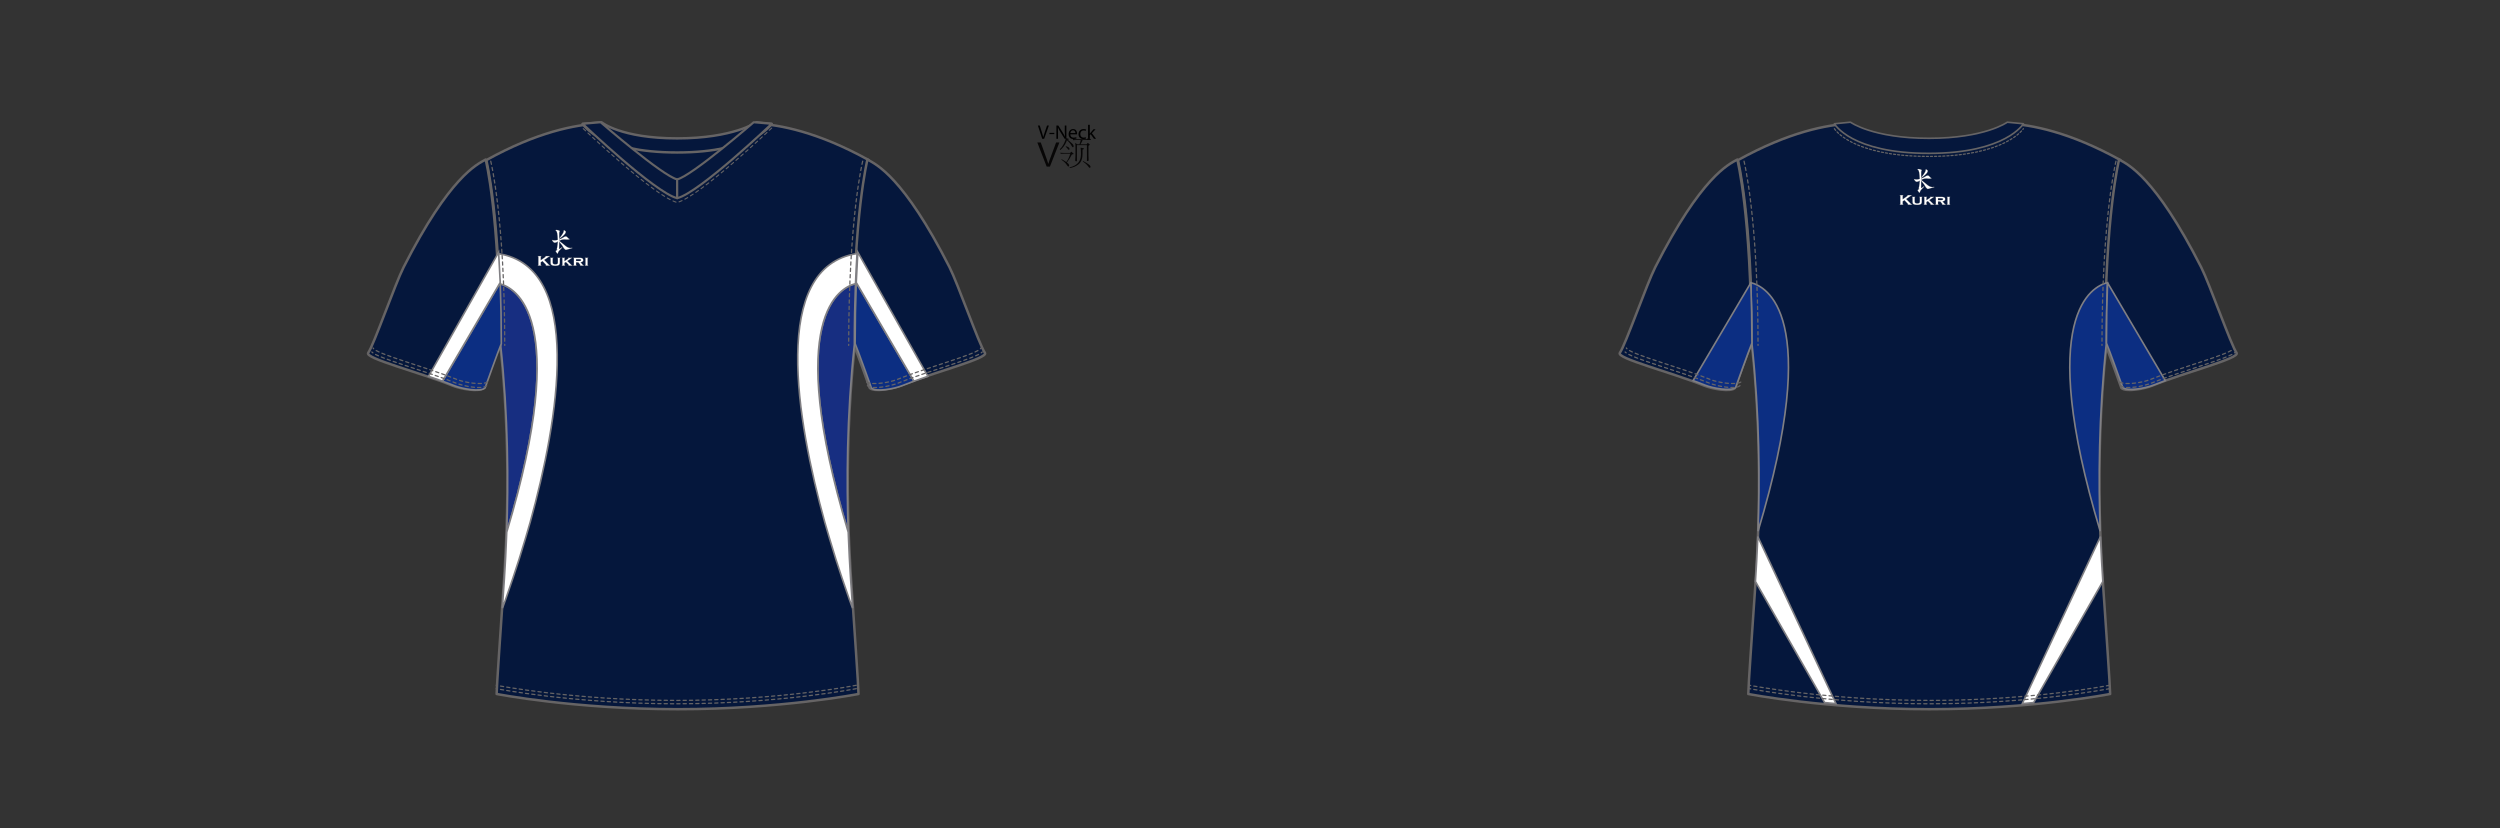 <?xml version="1.0" encoding="UTF-8"?><svg xmlns:xlink="http://www.w3.org/1999/xlink" xmlns="http://www.w3.org/2000/svg" contentScriptType="text/ecmascript" zoomAndPan="magnify" contentStyleType="text/css" style="position: relative; overflow: visible;" version="1.1" width="1600" preserveAspectRatio="xMinYMin meet" viewBox="0 0 1600 530" height="530" x="0" y="0"><rect x="0" y="0" width="1600" height="530" fill="#333333" stroke="none"/><svg contentScriptType="text/ecmascript" zoomAndPan="magnify" xmlns:xlink="http://www.w3.org/1999/xlink" contentStyleType="text/css" id="102_FRONT" style="overflow: visible;" version="1.1" width="880" preserveAspectRatio="xMinYMin meet" viewBox="-160 0 660 503" height="530" class="" xmlns="http://www.w3.org/2000/svg" x="0" y="0">
    <svg contentScriptType="text/ecmascript" zoomAndPan="magnify" xmlns:xlink="http://www.w3.org/1999/xlink" contentStyleType="text/css" id="71_1_BODY_FRONT" style="" version="1.1" width="235" xml:space="preserve" preserveAspectRatio="xMidYMid meet" viewBox="-0.604 -0.296 235 358" height="358" xmlns="http://www.w3.org/2000/svg" x="134.00" y="74.00">
        <defs/>
        <g>
            <path stroke-linecap="round" fill="#05173C" data-p="1" stroke-linejoin="round" id="71_1_BODY_FRONT_L0_S1" d="M159.11,3.835    c-6.719,2.957-19.946,6.98-42.163,6.98c-22.218,0-35.445-4.023-42.164-6.98c-3.904-1.718-5.611-3.075-5.611-3.075    C54.984,1.425,31.774,5.793,0.76,22.972c0,0,8.523,33.926,8.523,112.084c8.238,76.441,2.334,140.611,1.054,160.633    c-0.577,8.965-3.272,47.105-3.284,51.537c0,0,47.33,9.244,110.019,9.244c62.688,0,109.77-9.244,109.77-9.244    c-0.012-4.432-2.707-42.572-3.284-51.537c-1.28-20.021-7.185-84.191,1.055-160.633c0-78.158,8.523-112.084,8.523-112.084    C202.118,5.793,178.909,1.425,164.723,0.76C164.723,0.76,163.015,2.118,159.11,3.835z" stroke="#666465" stroke-width="1.52"/></g></svg>
    <svg contentScriptType="text/ecmascript" zoomAndPan="magnify" xmlns:xlink="http://www.w3.org/1999/xlink" contentStyleType="text/css" id="83_1_SLEEVE_FRONT" version="1.1" width="378" xml:space="preserve" preserveAspectRatio="xMidYMid meet" viewBox="-0.765 -0.145 378 142" height="142" xmlns="http://www.w3.org/2000/svg" x="62.00" y="96.00">
        <defs/>
        <g>
            <path stroke-linecap="round" fill="#05173C" data-p="1" stroke-linejoin="round" d="M72.229,0.76    c0,0,8.505,33.856,8.505,111.852c-1.624,3.681-9.883,26.881-9.883,26.881c-2.67,2.67-14.073,0.475-18.523-1.328    c-20.613-8.353-53.83-16.667-51.447-19.996c3.393-4.74,16.389-41.957,21.496-52.002C50.365,11.137,66.923,3.7,72.229,0.76z" id="83_1_SLEEVE_FRONT_L0_S1" stroke="#666465" stroke-width="1.52"/>
            <path stroke-linecap="round" fill="#05173C" data-p="1" stroke-linejoin="round" d="M304.122,0.76    c0,0-8.505,33.856-8.505,111.852c1.624,3.681,9.883,26.881,9.883,26.881c2.67,2.67,14.073,0.475,18.523-1.328    c20.613-8.353,53.83-16.667,51.447-19.996c-3.393-4.74-16.389-41.957-21.496-52.002C325.986,11.137,309.429,3.7,304.122,0.76z" id="83_1_SLEEVE_FRONT_L1_S1" stroke="#666465" stroke-width="1.52"/></g></svg>
    <svg contentScriptType="text/ecmascript" zoomAndPan="magnify" xmlns:xlink="http://www.w3.org/1999/xlink" contentStyleType="text/css" id="5739_1_PANEL_FRONT" version="1.1" width="221" xml:space="preserve" preserveAspectRatio="xMidYMid meet" viewBox="-0.908 -0.436 221 217" height="217" xmlns="http://www.w3.org/2000/svg" x="141.00" y="153.00">
        <defs/>
        <g>
            <path data-p="3" fill="#172E81" d="M213.298,169.801C173.76,38.09,208.673,21.067,217.716,18.877    c-0.431,11.015-0.692,23.322-0.692,36.991C212.267,99.997,212.231,140.026,213.298,169.801z" id="5739_1_PANEL_FRONT_L0_S3" stroke="#807F83"/>
            <path data-p="2" fill="#FFFFFF" d="M201.797,173.152c-0.949-3.231-1.814-6.052-2.769-9.502    C181.993,101.904,165.791,8.633,218.646,0.588c-0.355,5.645-0.673,11.737-0.93,18.289c-9.043,2.19-43.956,19.213-4.418,150.924    c0.769,21.49,2.108,37.633,2.656,46.121c-0.745-1.645-2.519-6.751-6.428-18.265C207.233,190.904,204.461,182.23,201.797,173.152z" id="5739_1_PANEL_FRONT_L1_S2" stroke="#807F83"/>
            <path data-p="3" fill="#172E81" d="M5.886,169.801C45.424,38.089,10.511,21.067,1.468,18.876    C1.896,29.892,2.16,42.198,2.16,55.868C6.917,99.997,6.95,140.026,5.886,169.801z" id="5739_1_PANEL_FRONT_L2_S3" stroke="#807F83"/>
            <path data-p="2" fill="#FFFFFF" d="M17.387,173.152c0.949-3.231,1.814-6.052,2.767-9.502    C37.188,101.904,53.393,8.633,0.538,0.588c0.355,5.645,0.673,11.737,0.93,18.289c9.043,2.19,43.956,19.213,4.418,150.924    c-0.769,21.49-2.108,37.633-2.656,46.121c0.745-1.645,2.519-6.751,6.426-18.265C11.946,190.904,14.723,182.23,17.387,173.152z" id="5739_1_PANEL_FRONT_L3_S2" stroke="#807F83"/></g></svg>
    <svg contentScriptType="text/ecmascript" zoomAndPan="magnify" xmlns:xlink="http://www.w3.org/1999/xlink" contentStyleType="text/css" id="5741_1_PANEL_FRONT" version="1.1" width="306" xml:space="preserve" preserveAspectRatio="xMidYMid meet" viewBox="-0.56 -0.511 306 87" height="87" xmlns="http://www.w3.org/2000/svg" x="99.00" y="151.00">
        <defs/>
        <g>
            <path data-p="3" fill="#0C2E82" id="5741_1_PANEL_FRONT_L0_S3" d="M35.057,84.126c0,0,8.259-23.2,9.883-26.881c0-13.185-0.243-25.104-0.647-35.816    l-0.024-1.342l-1.063,1.798L9.206,80.003l0,0c1.171,0.447,6.222,2.347,7.327,2.795C20.983,84.601,32.387,86.796,35.057,84.126z" stroke="#807F83"/>
            <polygon data-p="2" fill="#FFFFFF" id="5741_1_PANEL_FRONT_L1_S2" points="43.295,1.739 0.73,77.065 9.206,80.003 44.268,20.087 " stroke="#807F83"/>
            <path data-p="3" fill="#0C2E82" id="5741_1_PANEL_FRONT_L2_S3" d="M269.727,84.126c0,0-8.259-23.2-9.883-26.881c0-13.185,0.243-25.104,0.647-35.816    l0.024-1.342l1.063,1.798l33.999,58.118l0,0c-1.171,0.447-6.222,2.347-7.327,2.795C283.8,84.601,272.396,86.796,269.727,84.126z" stroke="#807F83"/>
            <polygon data-p="2" fill="#FFFFFF" id="5741_1_PANEL_FRONT_L3_S2" points="261.488,1.739 304.053,77.065 295.577,80.003 260.516,20.087 " stroke="#807F83"/></g></svg>
    <svg contentScriptType="text/ecmascript" zoomAndPan="magnify" xmlns:xlink="http://www.w3.org/1999/xlink" data-edging="None" contentStyleType="text/css" id="5744_1_EDGING_FRONT" style="display: none;" version="1.1" width="220" xml:space="preserve" preserveAspectRatio="xMidYMid meet" viewBox="-0.561 -0.474 220 222" height="222" xmlns="http://www.w3.org/2000/svg" x="142.00" y="151.00">
        <defs/>
        <g>
            <path data-p="4" fill="#FFB300" id="5744_1_EDGING_FRONT_L0_S4" d="M1.001,3.321c10.044,1.835,17.924,7.132,23.428,15.751    c20.536,32.154,4.889,104.78-6.267,145.209c-0.686,2.485-1.319,4.618-1.989,6.875l-0.771,2.604    c-2.413,8.224-5.152,16.906-7.712,24.445c-1.014,2.985-1.952,5.766-2.8,8.277c-0.53,1.571-1.025,3.039-1.484,4.392    c-0.178,2.517-0.332,4.699-0.448,6.513c-0.057,0.879-0.134,2.047-0.227,3.429l0.294,0.133c0.583-1.287,2.224-6.148,4.708-13.508    c0.847-2.509,1.784-5.289,2.797-8.271c2.573-7.578,5.326-16.302,7.751-24.564l0.768-2.595c0.675-2.272,1.312-4.417,2.006-6.931    c13.788-49.972,26.004-116.148,5.902-147.622c-6.1-9.551-14.802-15.342-26.01-17.206L0.261,0.161L0.135,0.144    c0.094,1.43,0.189,1.643,0.278,3.132L1.001,3.321z" stroke-width="0.25" stroke="#807F83"/>
            <path data-p="4" fill="#FFB300" id="5744_1_EDGING_FRONT_L1_S4" d="M217.78,3.321c-10.044,1.835-17.924,7.132-23.428,15.751    c-20.536,32.154-4.889,104.78,6.267,145.209c0.686,2.485,1.319,4.618,1.989,6.875l0.771,2.604    c2.413,8.224,5.152,16.906,7.712,24.445c1.014,2.985,1.952,5.766,2.8,8.277c0.53,1.571,1.025,3.039,1.484,4.392    c0.178,2.517,0.332,4.699,0.448,6.513c0.057,0.879,0.134,2.047,0.227,3.429l-0.294,0.133c-0.583-1.287-2.224-6.148-4.708-13.508    c-0.847-2.509-1.784-5.289-2.797-8.271c-2.573-7.578-5.326-16.302-7.751-24.564l-0.768-2.595    c-0.675-2.272-1.312-4.417-2.006-6.931c-13.788-49.972-26.004-116.148-5.902-147.622c6.1-9.551,14.802-15.342,26.01-17.206    l0.687-0.091l0.126-0.017c-0.094,1.43-0.189,1.643-0.278,3.132L217.78,3.321z" stroke-width="0.25" stroke="#807F83"/></g></svg>
    <svg contentScriptType="text/ecmascript" zoomAndPan="magnify" xmlns:xlink="http://www.w3.org/1999/xlink" data-edging="None" contentStyleType="text/css" id="3109_3_EDGING_FRONT" style="display: none;" version="1.1" width="308" xml:space="preserve" preserveAspectRatio="xMidYMid meet" viewBox="-0.245 -0.371 308 79" height="79" xmlns="http://www.w3.org/2000/svg" x="98.00" y="151.00">
        <defs/>
        <g>
            <path data-p="4" fill="#FFB300" id="3109_3_EDGING_FRONT_L0_S4" d="M266.025,3.437l41.369,73.247c-0.967,0.324-1.934,0.667-2.896,0.995    l-41.65-74.065c0.089-1.49,0.175-1.804,0.269-3.233C263.117,0.38,264.442,0.603,266.025,3.437z" stroke-width="0.25" stroke="#807F83"/>
            <path data-p="4" fill="#FFB300" id="3109_3_EDGING_FRONT_L1_S4" d="M41.552,3.203L0.183,76.45c0.967,0.324,1.934,0.667,2.896,0.995    l41.65-74.065c-0.089-1.49-0.175-1.804-0.269-3.233C44.46,0.146,43.135,0.369,41.552,3.203z" stroke-width="0.25" stroke="#807F83"/></g></svg>
    <svg xmlns:a="http://ns.adobe.com/AdobeSVGViewerExtensions/3.0/" contentScriptType="text/ecmascript" zoomAndPan="magnify" xmlns:xlink="http://www.w3.org/1999/xlink" contentStyleType="text/css" id="109_1_STITCHING_FRONT" version="1.0" width="373" xml:space="preserve" preserveAspectRatio="xMidYMid meet" viewBox="-0.456 -0.52 373 331" height="331" xmlns="http://www.w3.org/2000/svg" x="65.00" y="97.00">
        <defs/>
        <g>
            <path stroke-linecap="round" fill="none" stroke-linejoin="round" stroke-dasharray="1.927 1.927" id="109_1_STITCHING_FRONT_L0" d="    M72.614,0.385c0,0,8.506,33.856,8.506,111.852" stroke="#666465" stroke-width="0.769"/>
            <path stroke-linecap="round" fill="none" stroke-linejoin="round" stroke-dasharray="1.927 1.927" id="109_1_STITCHING_FRONT_L1" d="    M298.534,0.385c0,0-8.507,33.856-8.507,111.852" stroke="#666465" stroke-width="0.769"/>
            <path stroke-linecap="round" fill="none" stroke-linejoin="round" stroke-dasharray="1.921 1.921" id="109_1_STITCHING_FRONT_L2" d="    M301.413,136.709c2.662,2.661,14.271,0.234,18.707-1.563c18.617-7.545,47.553-15.057,51.061-18.871" stroke="#666465" stroke-width="0.767"/>
            <path stroke-linecap="round" fill="none" stroke-linejoin="round" stroke-dasharray="1.921 1.921" id="109_1_STITCHING_FRONT_L3" d="    M300.925,134.569c3.494,1.979,14.014,0.218,18.174-1.468c19.256-7.804,49.553-15.573,51.328-19.252" stroke="#666465" stroke-width="0.767"/>
            <path stroke-linecap="round" fill="none" stroke-linejoin="round" stroke-dasharray="1.921 1.921" id="109_1_STITCHING_FRONT_L4" d="    M70.151,136.709c-2.66,2.661-14.27,0.234-18.707-1.563c-18.617-7.545-47.551-15.057-51.061-18.871" stroke="#666465" stroke-width="0.767"/>
            <path stroke-linecap="round" fill="none" stroke-linejoin="round" stroke-dasharray="1.921 1.921" id="109_1_STITCHING_FRONT_L5" d="    M70.64,134.569c-3.492,1.979-14.012,0.218-18.174-1.468C33.21,125.298,2.915,117.528,1.138,113.85" stroke="#666465" stroke-width="0.767"/>
            <path stroke-linecap="round" fill="none" stroke-linejoin="round" stroke-dasharray="1.921 1.921" id="109_1_STITCHING_FRONT_L6" d="    M294.618,320.763c0,0-46.842,9.196-109.213,9.196c-62.367,0-109.457-9.196-109.457-9.196" stroke="#666465" stroke-width="0.767"/>
            <path stroke-linecap="round" fill="none" stroke-linejoin="round" stroke-dasharray="1.921 1.921" id="109_1_STITCHING_FRONT_L7" d="    M294.618,318.719c0,0-46.842,9.195-109.213,9.195c-62.367,0-109.457-9.195-109.457-9.195" stroke="#666465" stroke-width="0.767"/></g></svg>
    <svg contentScriptType="text/ecmascript" zoomAndPan="magnify" xmlns:xlink="http://www.w3.org/1999/xlink" contentStyleType="text/css" id="159_1_COLLAR_FRONT" version="1.1" width="117" xml:space="preserve" preserveAspectRatio="xMidYMid meet" viewBox="-0.162 -0.515 117 51" height="51" xmlns="http://www.w3.org/2000/svg" x="193.00" y="73.00">
        <defs/>
        <g>
            <path stroke-linecap="round" fill="#05173C" data-p="1" stroke-linejoin="round" d="M106.332,0.744    c0,0-14.012,9.785-48.189,9.785S12.22,0.744,12.22,0.744L0.744,1.695c0,0,10.032,17.41,57.398,17.41    c46.822,0,57.398-17.41,57.398-17.41L106.332,0.744z" id="159_1_COLLAR_FRONT_L0_S1" stroke="#666465" stroke-width="1.487"/>
            <path stroke-linecap="round" fill="#05173C" data-p="1" stroke-linejoin="round" d="M0.751,1.695    c0,0,43.813,41.771,57.373,45.165l0.025-11.412C49.211,33.307,11.667,0.744,11.667,0.744L0.751,1.695" id="159_1_COLLAR_FRONT_L1_S1" stroke="#666465" stroke-width="1.3"/>
            <path stroke-linecap="round" fill="#05173C" data-p="1" stroke-linejoin="round" d="M115.546,1.695    c0,0-43.813,41.771-57.373,45.165L58.15,35.448c8.938-2.141,46.481-34.704,46.481-34.704L115.546,1.695" id="159_1_COLLAR_FRONT_L2_S1" stroke="#666465" stroke-width="1.3"/>
            <path stroke-linecap="round" fill="none" stroke-linejoin="round" stroke-dasharray="1.95 1.95" d="    M115.546,4.294c0,0-43.861,41.772-57.422,45.165C44.565,46.067,0.751,4.294,0.751,4.294" id="159_1_COLLAR_FRONT_L3" stroke="#666465" stroke-width="0.65"/></g></svg>
    <svg xmlns:a="http://ns.adobe.com/AdobeSVGViewerExtensions/3.0/" contentScriptType="text/ecmascript" zoomAndPan="magnify" xmlns:xlink="http://www.w3.org/1999/xlink" contentStyleType="text/css" id="23259_1_SIDESPLITS_FRONT" version="1.0" width="95" xml:space="preserve" preserveAspectRatio="xMidYMid meet" viewBox="0 -0.75 95 57" height="57" class="dummy" xmlns="http://www.w3.org/2000/svg" x="0.00" y="0.00">
        <defs/>
        <g/></svg>
    <svg contentScriptType="text/ecmascript" zoomAndPan="magnify" xmlns:xlink="http://www.w3.org/1999/xlink" contentStyleType="text/css" id="496_1_BRANDING_FRONT" version="1.1" width="32" xml:space="preserve" preserveAspectRatio="xMidYMid meet" viewBox="-0.625 -0.603 32 23" height="23" xmlns="http://www.w3.org/2000/svg" x="166.00" y="139.00">
        <defs/>
        <g>
            <path data-p="3" fill="#FFFFFF" stroke-width="0.1" d="M2.879,19.028l-1.023,0.709v1.563c0,0.092,0.024,0.158,0.07,0.205    c0.047,0.049,0.132,0.082,0.25,0.109v0.135H0.05v-0.135c0.118-0.029,0.201-0.064,0.25-0.111c0.044-0.049,0.066-0.111,0.066-0.203    v-4.934c0-0.086-0.022-0.152-0.066-0.197c-0.049-0.047-0.132-0.088-0.25-0.115v-0.135h2.126v0.135    c-0.121,0.027-0.206,0.064-0.25,0.111c-0.046,0.047-0.07,0.115-0.07,0.201v2.043l2.795-1.967c0.133-0.09,0.197-0.158,0.197-0.215    c0-0.088-0.095-0.139-0.289-0.174v-0.135h2.796v0.135c-0.12,0.023-0.202,0.045-0.249,0.074c-0.053,0.023-0.195,0.119-0.437,0.289    l-0.386,0.277L3.969,18.28l2.625,2.703c0.241,0.252,0.418,0.414,0.523,0.484c0.109,0.076,0.246,0.123,0.407,0.146v0.135H4.858    v-0.135c0.178-0.035,0.266-0.088,0.266-0.166c0-0.037-0.079-0.139-0.239-0.313L2.879,19.028z" id="542_1_BRANDING_FRONT_L0_S1" stroke="#666465"/>
            <path data-p="3" fill="#FFFFFF" stroke-width="0.1" d="M13.443,17.409v2.539c0,0.572-0.138,0.998-0.4,1.271    c-0.431,0.426-1.236,0.639-2.422,0.639c-0.8,0-1.441-0.102-1.928-0.309c-0.354-0.152-0.595-0.359-0.723-0.645    c-0.122-0.256-0.181-0.572-0.181-0.957v-2.539c0-0.086-0.027-0.158-0.068-0.201c-0.048-0.049-0.128-0.084-0.25-0.121v-0.119h1.968    v0.119c-0.119,0.033-0.201,0.072-0.251,0.119c-0.044,0.045-0.065,0.117-0.065,0.203v2.305c0,0.268,0.027,0.477,0.083,0.619    c0.055,0.141,0.152,0.258,0.286,0.348c0.271,0.186,0.669,0.279,1.187,0.279c0.514,0,0.91-0.094,1.185-0.279    c0.135-0.09,0.224-0.207,0.278-0.348c0.053-0.143,0.082-0.352,0.082-0.619v-2.305c0-0.086-0.025-0.158-0.067-0.197    c-0.048-0.053-0.126-0.088-0.249-0.125v-0.119h1.85v0.119c-0.118,0.033-0.198,0.072-0.244,0.119    C13.466,17.25,13.443,17.323,13.443,17.409z" id="542_1_BRANDING_FRONT_L1_S1" stroke="#666465"/>
            <path data-p="3" fill="#FFFFFF" stroke-width="0.1" d="M17.082,19.575l-0.808,0.549v1.186c0,0.088,0.023,0.158,0.071,0.203    c0.047,0.045,0.133,0.084,0.248,0.111v0.125h-1.962v-0.125c0.107-0.023,0.194-0.061,0.238-0.105    c0.048-0.051,0.071-0.117,0.071-0.199v-3.91c0-0.09-0.023-0.158-0.066-0.201c-0.048-0.049-0.13-0.084-0.243-0.121v-0.119h1.962    v0.119c-0.115,0.033-0.201,0.072-0.248,0.119c-0.048,0.045-0.071,0.113-0.071,0.201v1.555l2.117-1.42    c0.151-0.105,0.23-0.193,0.23-0.275c0-0.088-0.09-0.146-0.289-0.18v-0.119h2.506v0.119c-0.125,0.021-0.229,0.055-0.317,0.105    c-0.082,0.047-0.296,0.193-0.636,0.443l-1.865,1.299l2.062,2.02c0.268,0.266,0.46,0.438,0.573,0.514    c0.115,0.076,0.241,0.131,0.396,0.156v0.125h-2.44v-0.125c0.179-0.033,0.269-0.088,0.269-0.166c0-0.029-0.011-0.057-0.028-0.08    c-0.027-0.027-0.102-0.105-0.237-0.234L17.082,19.575z" id="542_1_BRANDING_FRONT_L2_S1" stroke="#666465"/>
            <path data-p="3" fill="#FFFFFF" stroke-width="0.1" d="M23.28,19.788v1.521c0,0.088,0.021,0.158,0.064,0.203    c0.048,0.045,0.128,0.084,0.247,0.111v0.125h-1.968v-0.125c0.119-0.023,0.198-0.061,0.247-0.105    c0.048-0.051,0.071-0.117,0.071-0.199v-3.91c0-0.09-0.023-0.158-0.069-0.201c-0.051-0.049-0.13-0.084-0.249-0.121v-0.119h3.663    c0.48,0,0.841,0.021,1.092,0.064c0.25,0.039,0.472,0.115,0.667,0.227c0.404,0.225,0.607,0.588,0.607,1.1    c0,0.389-0.128,0.688-0.371,0.908c-0.251,0.217-0.651,0.369-1.201,0.467l1.06,1.262c0.195,0.232,0.351,0.393,0.463,0.473    c0.116,0.086,0.247,0.141,0.393,0.156v0.125h-2.359v-0.125c0.174-0.033,0.262-0.098,0.262-0.186c0-0.063-0.06-0.156-0.166-0.285    l-1.115-1.365H23.28z M23.28,18.917h2.017c0.311,0,0.532-0.027,0.685-0.088c0.202-0.07,0.309-0.223,0.309-0.447    c0-0.201-0.074-0.338-0.218-0.418c-0.146-0.08-0.398-0.123-0.775-0.123H23.28V18.917z" id="542_1_BRANDING_FRONT_L3_S1" stroke="#666465"/>
            <path data-p="3" fill="#FFFFFF" stroke-width="0.1" d="M30.311,17.409v3.9c0,0.088,0.023,0.158,0.068,0.203    c0.048,0.045,0.134,0.084,0.247,0.111v0.125h-1.968v-0.125c0.117-0.023,0.194-0.061,0.244-0.105    c0.048-0.051,0.071-0.117,0.071-0.199v-3.91c0-0.09-0.023-0.158-0.066-0.201c-0.046-0.049-0.132-0.084-0.249-0.121v-0.119h1.968    v0.119c-0.113,0.033-0.199,0.072-0.247,0.119C30.334,17.25,30.311,17.319,30.311,17.409z" id="542_1_BRANDING_FRONT_L4_S1" stroke="#666465"/>
            <path data-p="3" fill="#FFFFFF" stroke-width="0.1" d="M18.702,10.819c-1.38-0.521-2.165-1.354-3.456-2.42    c-0.941-0.777-1.631-1.27-2.166-1.686c0-0.031,0-0.049,0-0.084c0.281-0.135,0.609-0.283,1.007-0.436    c1.432-0.553,2.644-0.354,3.437-0.278c0.786,0.072,1.499,0,1.866-0.274c-0.321-0.094-0.819-0.461-1.459-1.195    c-0.678-0.789-1.318-0.58-2.779,0.369c-0.728,0.479-1.428,0.775-2.073,0.985c0-0.108-0.004-0.212-0.006-0.321    c0.397-0.271,1.404-0.979,2.501-1.953c1.401-1.251,1.481-2.109,1.519-2.313c0.044-0.201-0.08-0.275-0.385-0.523    c-0.305-0.25-0.571-0.572-0.833-0.396c-0.26,0.175-0.04,0.322-0.185,0.871c-0.137,0.543-0.505,1.193-1.5,2.587    c-0.551,0.78-0.91,1.171-1.124,1.362c-0.012-1.402-0.041-2.99,0.013-3.329c0.08-0.521,0.159-0.4,0.271-0.823    c0.11-0.422-0.325-0.596-1.086-0.798c-0.755-0.197-1.843-0.144-1.356,0.198c0.499,0.359,0.699,0.995,0.699,0.995    s0.421,0.891,0.546,4.704c-0.365,0.088-0.707,0.156-1.027,0.23c-1.096,0.244-1.754-0.009-2.481-0.191c0,0,0.742,1.967,1.955,1.742    c0.671-0.12,1.031-0.366,1.558-0.691c-0.069,2.461-0.64,4.807-0.64,4.807l0.376,0.207c-0.479,0.234-0.884,0.472-1.02,0.712    c0,0,0.089,0.344,0.391,0.792c0.304,0.445,0.727,0.951,0.849,0.857c0.126-0.105,0.229-1.142,1.046-1.962    c0.811-0.822,1.66-1.744,1.66-1.744l-0.021-0.294c0,0-0.589,0.452-1.381,0.901c-0.121,0.07-0.266,0.145-0.416,0.215    c0.014-0.791,0.047-3.115,0.072-4.326c0.333,0.419,0.742,0.918,1.161,1.41c1.035,1.221,1.146,1.888,1.601,2.439    c0.453,0.545,0.922,0.979,1.178,1.053c0.254,0.073,3.691-1.144,4.011-1.121C20.99,10.57,20.082,11.345,18.702,10.819z" id="542_1_BRANDING_FRONT_L5_S1" stroke="#666465"/></g></svg>
    <svg xmlns:a="http://ns.adobe.com/AdobeSVGViewerExtensions/3.0/" contentScriptType="text/ecmascript" zoomAndPan="magnify" xmlns:xlink="http://www.w3.org/1999/xlink" contentStyleType="text/css" id="265_1_SUPPLIERNOTE_FRONT" style="overflow: visible;" version="1.0" width="36" xml:space="preserve" preserveAspectRatio="xMidYMid meet" viewBox="-0.397 -0.804 36 10" height="10" class="suppliernote" xmlns="http://www.w3.org/2000/svg" x="470" y="75">
        <defs/>
        <g>
            <path id="265_1_SUPPLIERNOTE_FRONT_L0" d="M2.652,8.52L0,0.432h1.14L2.4,4.416C2.736,5.508,3.036,6.504,3.264,7.44h0.024C3.516,6.504,3.84,5.484,4.212,4.428    L5.58,0.432h1.116L3.804,8.52H2.652z"/>
            <path id="265_1_SUPPLIERNOTE_FRONT_L1" d="M9.984,4.896v0.768H7.02V4.896H9.984z"/>
            <path id="265_1_SUPPLIERNOTE_FRONT_L2" d="M11.256,8.52V0.432h1.152l2.58,4.092c0.588,0.948,1.068,1.788,1.44,2.628l0.036-0.012c-0.096-1.08-0.12-2.064-0.12-3.312    V0.432h0.984V8.52h-1.056l-2.568-4.104c-0.564-0.9-1.104-1.824-1.5-2.7l-0.036,0.012c0.06,1.02,0.072,1.992,0.072,3.336V8.52    H11.256z"/>
            <path id="265_1_SUPPLIERNOTE_FRONT_L3" d="M19.704,5.796c0.024,1.428,0.924,2.016,1.98,2.016c0.756,0,1.224-0.132,1.608-0.288l0.192,0.744    c-0.372,0.168-1.02,0.372-1.944,0.372c-1.776,0-2.856-1.188-2.856-2.928c0-1.764,1.044-3.144,2.736-3.144    c1.896,0,2.388,1.668,2.388,2.736c0,0.216-0.012,0.384-0.036,0.504L19.704,5.796z M22.788,5.04    c0.012-0.66-0.276-1.716-1.452-1.716c-1.08,0-1.536,0.984-1.62,1.716H22.788z"/>
            <path id="265_1_SUPPLIERNOTE_FRONT_L4" d="M29.256,8.316c-0.276,0.132-0.888,0.336-1.668,0.336c-1.752,0-2.892-1.188-2.892-2.976c0-1.788,1.224-3.096,3.12-3.096    c0.624,0,1.176,0.156,1.464,0.312l-0.24,0.804c-0.252-0.132-0.648-0.276-1.224-0.276c-1.332,0-2.052,0.996-2.052,2.208    c0,1.344,0.864,2.172,2.016,2.172c0.6,0,0.996-0.144,1.296-0.276L29.256,8.316z"/>
            <path id="265_1_SUPPLIERNOTE_FRONT_L5" d="M31.548,5.376h0.024c0.144-0.204,0.336-0.468,0.504-0.66l1.716-2.004h1.26L32.808,5.1l2.556,3.42H34.08l-1.992-2.796    l-0.54,0.612V8.52h-1.056V0h1.056V5.376z"/></g></svg>
    <svg xmlns:a="http://ns.adobe.com/AdobeSVGViewerExtensions/3.0/" contentScriptType="text/ecmascript" zoomAndPan="magnify" xmlns:xlink="http://www.w3.org/1999/xlink" contentStyleType="text/css" id="265_1_SUPPLIERNOTETRANSLATION_FRONT" style="overflow: visible;" version="1.0" width="33" xml:space="preserve" preserveAspectRatio="xMidYMid meet" viewBox="-0.058 -0.525 33 20" height="20" xmlns="http://www.w3.org/2000/svg" x="470" y="83">
        <defs/>
        <g>
            <path fill="#070606" d="M5.678,17.664L0,3.009h2.1l3.809,10.646c0.306,0.853,0.563,1.653,0.77,2.399    c0.227-0.8,0.49-1.6,0.791-2.399l3.958-10.646h1.979L7.668,17.664H5.678z"/>
            <path fill="#070606" d="M17.319,0.314c0.667,0.132,1.232,0.29,1.7,0.475c0.105,0.041,0.16,0.112,0.16,0.218    c0,0.105-0.12,0.19-0.357,0.256c-0.265,0.066-0.515,0.099-0.754,0.099c-0.148,0.522-0.316,0.992-0.501,1.412    c-0.211,0.478-0.458,0.955-0.743,1.432c-0.31,0.505-0.596,0.933-0.854,1.28c-0.273,0.391-0.57,0.753-0.893,1.085    c-0.334,0.391-0.693,0.73-1.078,1.02l-0.375-0.435c0.44-0.401,0.826-0.81,1.158-1.226c0.306-0.432,0.613-0.896,0.919-1.399    c0.306-0.531,0.575-1.047,0.809-1.549c0.208-0.46,0.379-0.904,0.514-1.336C17.147,1.262,17.245,0.816,17.319,0.314z M13.944,9.209    c0.466,0.097,1.126,0.142,1.979,0.142h4.819v0.48h-4.819c-0.919,0-1.473,0.043-1.659,0.127L13.944,9.209z M16.845,14.381    c0.594,0.378,1.052,0.719,1.376,1.021c0.323,0.264,0.565,0.472,0.728,0.625c0.135,0.188,0.229,0.358,0.283,0.51    c0.08,0.15,0.121,0.302,0.121,0.452c-0.011,0.401-0.161,0.602-0.449,0.602c-0.116,0-0.231-0.033-0.346-0.099    c-0.115-0.096-0.36-0.419-0.735-0.97c-0.373-0.551-0.806-1.054-1.295-1.506c-0.461-0.454-1.108-0.972-1.944-1.554l0.24-0.271    C15.58,13.568,16.252,13.967,16.845,14.381z M18.688,5.783c0.33,0.176,0.574,0.386,0.731,0.628    c0.109,0.176,0.164,0.375,0.164,0.595c0,0.284-0.146,0.425-0.439,0.425c-0.176,0-0.313-0.052-0.408-0.157    c-0.096-0.063-0.208-0.208-0.336-0.441c-0.096-0.229-0.232-0.42-0.407-0.566c-0.145-0.169-0.4-0.367-0.768-0.598l0.193-0.317    C17.918,5.441,18.342,5.584,18.688,5.783z M20.639,8.601c0.502,0.364,0.957,0.758,1.366,1.184c0.047,0.048,0.07,0.094,0.07,0.143    c0,0.094-0.142,0.172-0.425,0.236c-0.221,0.048-0.441,0.097-0.663,0.142c-0.414,0.835-0.897,1.704-1.45,2.603    c-0.599,0.965-1.197,1.831-1.795,2.603l-0.358-0.276c0.721-0.96,1.282-1.892,1.682-2.791c0.401-0.901,0.721-1.772,0.962-2.613    l-0.048-0.48L20.639,8.601z M19.742,2.375c0.551,0.425,0.978,0.809,1.278,1.149c0.3,0.298,0.526,0.533,0.676,0.704    c0.125,0.213,0.213,0.403,0.264,0.574c0.075,0.171,0.112,0.341,0.112,0.512c-0.011,0.4-0.161,0.6-0.449,0.6    c-0.107,0-0.213-0.037-0.32-0.109c-0.107-0.109-0.334-0.47-0.679-1.084c-0.348-0.614-0.748-1.175-1.201-1.681    c-0.427-0.505-1.026-1.084-1.799-1.735l0.24-0.271C18.564,1.46,19.191,1.907,19.742,2.375z M26.276,6.152    c0.693,0.094,1.28,0.221,1.76,0.381c0.187,0.041,0.279,0.14,0.279,0.3c0,0.094-0.093,0.187-0.278,0.279    c-0.198,0.094-0.391,0.174-0.577,0.241v2.559c0,1.257-0.113,2.25-0.339,2.976c-0.189,0.756-0.481,1.427-0.877,2.013    c-0.339,0.587-0.81,1.095-1.413,1.521c-0.754,0.564-1.489,1.003-2.206,1.31c-0.867,0.363-1.8,0.635-2.799,0.818l-0.284-0.376    c1.449-0.391,2.535-0.797,3.259-1.221c0.685-0.391,1.282-0.846,1.792-1.363c0.43-0.435,0.811-0.973,1.145-1.618    c0.254-0.508,0.449-1.132,0.586-1.871c0.118-0.688,0.177-1.417,0.177-2.189V9.557C26.501,8.182,26.426,7.047,26.276,6.152z     M21.462,0.832c0.504,0.136,1.174,0.202,2.01,0.202h6.708L31.05,0c0.49,0.365,0.945,0.718,1.36,1.059    c0.113,0.063,0.17,0.14,0.17,0.229c0,0.151-0.1,0.226-0.299,0.226h-8.808c-0.81,0.029-1.36,0.071-1.652,0.128L21.462,0.832z     M23.013,3.252l1.244,0.901l-0.201,0.48v9.582c0,0.17-0.108,0.254-0.321,0.254c-0.133,0-0.301-0.038-0.501-0.119    c-0.148-0.119-0.221-0.284-0.221-0.498c0-0.224,0.019-0.528,0.06-0.914c0.067-0.305,0.1-0.952,0.1-1.948V4.678    C23.172,4.129,23.119,3.655,23.013,3.252z M30.58,4.154v0.48h-7.038v-0.48H30.58z M26.396,1.274h1.235    c-0.175,0.542-0.389,1.039-0.641,1.49c-0.234,0.521-0.545,1.064-0.932,1.628h-0.553c0.255-0.541,0.457-1.107,0.605-1.695    C26.259,2.201,26.354,1.727,26.396,1.274z M29.847,15.402c0.583,0.345,1.033,0.658,1.351,0.934    c0.319,0.241,0.556,0.432,0.716,0.571c0.132,0.173,0.225,0.328,0.278,0.467c0.079,0.137,0.118,0.277,0.118,0.414    c-0.012,0.401-0.162,0.602-0.45,0.602c-0.113,0-0.226-0.03-0.339-0.091c-0.113-0.089-0.353-0.389-0.721-0.896    c-0.367-0.508-0.791-0.97-1.271-1.389c-0.454-0.417-1.088-0.896-1.908-1.432l0.24-0.271    C28.603,14.658,29.264,15.021,29.847,15.402z M31.699,4.126c0.108,0.092,0.161,0.178,0.161,0.257c0,0.132-0.261,0.351-0.786,0.654    v5.794c0,0.995,0.02,1.643,0.061,1.947c0.026,0.386,0.039,0.691,0.039,0.914c0,0.213-0.074,0.378-0.221,0.498    c-0.215,0.082-0.383,0.12-0.504,0.12c-0.215,0-0.323-0.084-0.323-0.254V4.634l-0.202-0.48l0.665-0.901    C31.101,3.544,31.47,3.835,31.699,4.126z"/></g></svg>
</svg><svg contentScriptType="text/ecmascript" zoomAndPan="magnify" xmlns:xlink="http://www.w3.org/1999/xlink" contentStyleType="text/css" id="102_BACK" style="overflow: visible;" version="1.1" width="880" preserveAspectRatio="xMinYMin meet" viewBox="-160 0 660 503" height="530" class="" xmlns="http://www.w3.org/2000/svg" x="800" y="0">
    <svg contentScriptType="text/ecmascript" zoomAndPan="magnify" xmlns:xlink="http://www.w3.org/1999/xlink" contentStyleType="text/css" id="72_1_BODY_BACK" version="1.1" width="235" xml:space="preserve" preserveAspectRatio="xMidYMid meet" viewBox="-0.604 -0.296 235 358" height="358" xmlns="http://www.w3.org/2000/svg" x="135.00" y="74.00">
        <defs/>
        <g>
            <path stroke-linecap="round" fill="#05173C" data-p="1" stroke-linejoin="round" d="M159.11,3.835    c-6.719,2.957-19.946,6.98-42.163,6.98c-22.218,0-35.445-4.023-42.164-6.98c-3.904-1.718-5.611-3.075-5.611-3.075    C54.984,1.425,31.774,5.793,0.76,22.972c0,0,8.523,33.926,8.523,112.084c8.238,76.441,2.334,140.611,1.054,160.633    c-0.577,8.965-3.272,47.105-3.284,51.537c0,0,47.33,9.244,110.019,9.244c62.688,0,109.77-9.244,109.77-9.244    c-0.012-4.432-2.707-42.572-3.284-51.537c-1.28-20.021-7.185-84.191,1.055-160.633c0-78.158,8.523-112.084,8.523-112.084    C202.118,5.793,178.909,1.425,164.723,0.76C164.723,0.76,163.015,2.118,159.11,3.835z" id="72_1_BODY_BACK_L0_S1" stroke="#666465" stroke-width="1.52"/></g></svg>
    <svg contentScriptType="text/ecmascript" zoomAndPan="magnify" xmlns:xlink="http://www.w3.org/1999/xlink" contentStyleType="text/css" id="84_1_SLEEVE_BACK" version="1.1" width="378" xml:space="preserve" preserveAspectRatio="xMidYMid meet" viewBox="-0.765 -0.145 378 142" height="142" xmlns="http://www.w3.org/2000/svg" x="63.00" y="96.00">
        <defs/>
        <g>
            <path stroke-linecap="round" fill="#05173C" data-p="1" stroke-linejoin="round" d="M72.229,0.76    c0,0,8.505,33.856,8.505,111.852c-1.624,3.681-9.883,26.881-9.883,26.881c-2.67,2.67-14.073,0.475-18.523-1.328    c-20.613-8.353-53.83-16.667-51.447-19.996c3.393-4.74,16.389-41.957,21.496-52.002C50.365,11.137,66.923,3.7,72.229,0.76z" id="84_1_SLEEVE_BACK_L0_S1" stroke="#666465" stroke-width="1.52"/>
            <path stroke-linecap="round" fill="#05173C" data-p="1" stroke-linejoin="round" d="M304.122,0.76    c0,0-8.505,33.856-8.505,111.852c1.624,3.681,9.883,26.881,9.883,26.881c2.67,2.67,14.073,0.475,18.523-1.328    c20.613-8.353,53.83-16.667,51.447-19.996c-3.393-4.74-16.389-41.957-21.496-52.002C325.986,11.137,309.429,3.7,304.122,0.76z" id="84_1_SLEEVE_BACK_L1_S1" stroke="#666465" stroke-width="1.52"/></g></svg>
    <svg contentScriptType="text/ecmascript" zoomAndPan="magnify" xmlns:xlink="http://www.w3.org/1999/xlink" contentStyleType="text/css" id="5754_1_PANEL_BACK" version="1.1" width="219" xml:space="preserve" preserveAspectRatio="xMidYMid meet" viewBox="-0.661 -0.04 219 257" height="257" xmlns="http://www.w3.org/2000/svg" x="143.00" y="171.00">
        <defs/>
        <g>
            <path data-p="3" fill="#0C2E82" id="5754_1_PANEL_BACK_L0_S3" d="M4.943,151.564C44.481,19.854,9.568,2.832,0.525,0.642    c0.431,11.014,0.692,23.322,0.692,36.991C5.976,81.762,6.008,121.792,4.943,151.564z" stroke="#807F83"/>
            <path data-p="2" fill="#FFFFFF" id="5754_1_PANEL_BACK_L1_S2" d="M3.331,182.161l42.036,73.544c2.338,0.229,4.393,0.424,6.875,0.641L4.792,154.913    C4.373,165.505,3.828,174.676,3.331,182.161z" stroke="#807F83"/>
            <path data-p="3" fill="#0C2E82" id="5754_1_PANEL_BACK_L2_S3" d="M212.734,151.564C173.196,19.854,208.109,2.832,217.152,0.642    c-0.431,11.014-0.692,23.322-0.692,36.991C211.704,81.762,211.671,121.792,212.734,151.564z" stroke="#807F83"/>
            <path data-p="2" fill="#FFFFFF" id="5754_1_PANEL_BACK_L3_S2" d="M214.349,182.161l-42.036,73.544c-2.338,0.229-4.392,0.424-6.875,0.641l47.449-101.433    C213.307,165.505,213.852,174.676,214.349,182.161z" stroke="#807F83"/></g></svg>
    <svg contentScriptType="text/ecmascript" zoomAndPan="magnify" xmlns:xlink="http://www.w3.org/1999/xlink" contentStyleType="text/css" id="5742_1_PANEL_BACK" version="1.1" width="289" xml:space="preserve" preserveAspectRatio="xMidYMid meet" viewBox="-0.4 -0.397 289 67" height="67" xmlns="http://www.w3.org/2000/svg" x="108.00" y="171.00">
        <defs/>
        <g>
            <path data-p="3" fill="#0C2E82" d="M26.583,63.885c0,0,8.259-23.2,9.883-26.881c0-13.185-0.243-25.104-0.647-35.816    l0.004-0.946l-0.766,1.382L0.732,59.762l0,0c1.171,0.447,6.222,2.347,7.327,2.795C12.509,64.36,23.913,66.555,26.583,63.885z" id="5742_1_PANEL_BACK_L0_S3" stroke="#807F83"/>
            <path data-p="3" fill="#0C2E82" d="M261.688,63.885c0,0-8.259-23.2-9.883-26.881c0-13.185,0.243-25.104,0.647-35.816    l-0.004-0.946l0.766,1.382l34.324,58.138l0,0c-1.171,0.447-6.222,2.347-7.327,2.795C275.761,64.36,264.358,66.555,261.688,63.885z    " id="5742_1_PANEL_BACK_L1_S3" stroke="#807F83"/></g></svg>
    <svg contentScriptType="text/ecmascript" zoomAndPan="magnify" xmlns:xlink="http://www.w3.org/1999/xlink" contentStyleType="text/css" id="5752_1_EDGING_BACK" style="display: none;" version="1.1" width="213" xml:space="preserve" preserveAspectRatio="xMidYMid meet" viewBox="-0.779 -0.34 213 79" height="79" xmlns="http://www.w3.org/2000/svg" x="146.00" y="349.00">
        <defs/>
        <g>
            <path data-p="4" fill="#FFB300" stroke-width="0.25" d="M0.127,5.895l40.479,71.327c1.197,0.117,2.413,0.233,3.649,0.347    L0.455,0.426C0.333,2.34,0.244,4.177,0.127,5.895z" id="5752_1_EDGING_BACK_L0_S4" stroke="#807F83"/>
            <path data-p="4" fill="#FFB300" stroke-width="0.25" d="M211.385,5.895l-40.479,71.327    c-1.197,0.117-2.413,0.233-3.649,0.347l43.801-77.142C211.179,2.34,211.268,4.177,211.385,5.895z" id="5752_1_EDGING_BACK_L1_S4" stroke="#807F83"/></g></svg>
    <svg xmlns:a="http://ns.adobe.com/AdobeSVGViewerExtensions/3.0/" contentScriptType="text/ecmascript" zoomAndPan="magnify" xmlns:xlink="http://www.w3.org/1999/xlink" contentStyleType="text/css" id="110_1_STITCHING_BACK" version="1.0" width="373" xml:space="preserve" preserveAspectRatio="xMidYMid meet" viewBox="-0.456 -0.52 373 331" height="331" xmlns="http://www.w3.org/2000/svg" x="67.00" y="97.00">
        <defs/>
        <g>
            <path stroke-linecap="round" fill="none" stroke-linejoin="round" stroke-dasharray="1.927 1.927" id="110_1_STITCHING_BACK_L0" d="    M72.614,0.385c0,0,8.506,33.856,8.506,111.852" stroke="#666465" stroke-width="0.769"/>
            <path stroke-linecap="round" fill="none" stroke-linejoin="round" stroke-dasharray="1.927 1.927" id="110_1_STITCHING_BACK_L1" d="    M298.534,0.385c0,0-8.507,33.856-8.507,111.852" stroke="#666465" stroke-width="0.769"/>
            <path stroke-linecap="round" fill="none" stroke-linejoin="round" stroke-dasharray="1.921 1.921" id="110_1_STITCHING_BACK_L2" d="    M301.413,136.709c2.662,2.661,14.271,0.234,18.707-1.563c18.617-7.545,47.553-15.057,51.061-18.871" stroke="#666465" stroke-width="0.767"/>
            <path stroke-linecap="round" fill="none" stroke-linejoin="round" stroke-dasharray="1.921 1.921" id="110_1_STITCHING_BACK_L3" d="    M300.925,134.569c3.494,1.979,14.014,0.218,18.174-1.468c19.256-7.804,49.553-15.573,51.328-19.252" stroke="#666465" stroke-width="0.767"/>
            <path stroke-linecap="round" fill="none" stroke-linejoin="round" stroke-dasharray="1.921 1.921" id="110_1_STITCHING_BACK_L4" d="    M70.151,136.709c-2.66,2.661-14.27,0.234-18.707-1.563c-18.617-7.545-47.551-15.057-51.061-18.871" stroke="#666465" stroke-width="0.767"/>
            <path stroke-linecap="round" fill="none" stroke-linejoin="round" stroke-dasharray="1.921 1.921" id="110_1_STITCHING_BACK_L5" d="    M70.64,134.569c-3.492,1.979-14.012,0.218-18.174-1.468C33.21,125.298,2.915,117.528,1.138,113.85" stroke="#666465" stroke-width="0.767"/>
            <path stroke-linecap="round" fill="none" stroke-linejoin="round" stroke-dasharray="1.921 1.921" id="110_1_STITCHING_BACK_L6" d="    M294.618,320.763c0,0-46.842,9.196-109.213,9.196c-62.367,0-109.457-9.196-109.457-9.196" stroke="#666465" stroke-width="0.767"/>
            <path stroke-linecap="round" fill="none" stroke-linejoin="round" stroke-dasharray="1.921 1.921" id="110_1_STITCHING_BACK_L7" d="    M294.618,318.719c0,0-46.842,9.195-109.213,9.195c-62.367,0-109.457-9.195-109.457-9.195" stroke="#666465" stroke-width="0.767"/></g></svg>
    <svg contentScriptType="text/ecmascript" zoomAndPan="magnify" xmlns:xlink="http://www.w3.org/1999/xlink" contentStyleType="text/css" id="161_1_COLLAR_BACK" version="1.1" width="117" xml:space="preserve" preserveAspectRatio="xMidYMid meet" viewBox="-0.456 -0.722 117 23" height="23" xmlns="http://www.w3.org/2000/svg" x="194.00" y="73.00">
        <defs/>
        <g>
            <path stroke-linecap="round" fill="#05173C" data-p="1" stroke-linejoin="round" d="M105.521,0.5    c0,0-13.445,9.785-47.623,9.785S10.275,0.5,10.275,0.5L0.5,1.451c0,0,10.033,17.977,57.398,17.977    c46.822,0,57.398-17.977,57.398-17.977L105.521,0.5z" id="161_1_COLLAR_BACK_L0_S1" stroke="#666465"/>
            <path stroke-linecap="round" fill="none" stroke-linejoin="round" stroke-dasharray="1.25 1.25" d="    M0.5,4.451c0,0,10.033,16.843,57.398,16.843c46.822,0,57.398-16.843,57.398-16.843" id="161_1_COLLAR_BACK_L1" stroke="#666465" stroke-width="0.75"/></g></svg>
    <svg xmlns:a="http://ns.adobe.com/AdobeSVGViewerExtensions/3.0/" contentScriptType="text/ecmascript" zoomAndPan="magnify" xmlns:xlink="http://www.w3.org/1999/xlink" contentStyleType="text/css" id="23262_1_SIDESPLITS_BACK" version="1.0" width="95" xml:space="preserve" preserveAspectRatio="xMidYMid meet" viewBox="0 -0.75 95 57" height="57" class="dummy" xmlns="http://www.w3.org/2000/svg" x="0.00" y="0.00">
        <defs/>
        <g/></svg>
    <svg contentScriptType="text/ecmascript" zoomAndPan="magnify" xmlns:xlink="http://www.w3.org/1999/xlink" contentStyleType="text/css" id="505_1_BRANDING_BACK" version="1.1" width="32" xml:space="preserve" preserveAspectRatio="xMidYMid meet" viewBox="-0.625 -0.603 32 23" height="23" xmlns="http://www.w3.org/2000/svg" x="234.00" y="102.00">
        <defs/>
        <g>
            <path data-p="3" fill="#FFFFFF" id="589_1_BRANDING_BACK_L0_S1" d="M2.879,19.028l-1.023,0.709v1.563c0,0.092,0.024,0.158,0.07,0.205    c0.047,0.049,0.132,0.082,0.25,0.109v0.135H0.05v-0.135c0.118-0.029,0.201-0.064,0.25-0.111c0.044-0.049,0.066-0.111,0.066-0.203    v-4.934c0-0.086-0.022-0.152-0.066-0.197c-0.049-0.047-0.132-0.088-0.25-0.115v-0.135h2.126v0.135    c-0.121,0.027-0.206,0.064-0.25,0.111c-0.046,0.047-0.07,0.115-0.07,0.201v2.043l2.795-1.967c0.133-0.09,0.197-0.158,0.197-0.215    c0-0.088-0.095-0.139-0.289-0.174v-0.135h2.796v0.135c-0.12,0.023-0.202,0.045-0.249,0.074c-0.053,0.023-0.195,0.119-0.437,0.289    l-0.386,0.277L3.969,18.28l2.625,2.703c0.241,0.252,0.418,0.414,0.523,0.484c0.109,0.076,0.246,0.123,0.407,0.146v0.135H4.858    v-0.135c0.178-0.035,0.266-0.088,0.266-0.166c0-0.037-0.079-0.139-0.239-0.313L2.879,19.028z" stroke-width="0.1" stroke="#666465"/>
            <path data-p="3" fill="#FFFFFF" id="589_1_BRANDING_BACK_L1_S1" d="M13.443,17.409v2.539c0,0.572-0.138,0.998-0.4,1.271    c-0.431,0.426-1.236,0.639-2.422,0.639c-0.8,0-1.441-0.102-1.928-0.309c-0.354-0.152-0.595-0.359-0.723-0.645    c-0.122-0.256-0.181-0.572-0.181-0.957v-2.539c0-0.086-0.027-0.158-0.068-0.201c-0.048-0.049-0.128-0.084-0.25-0.121v-0.119h1.968    v0.119c-0.119,0.033-0.201,0.072-0.251,0.119c-0.044,0.045-0.065,0.117-0.065,0.203v2.305c0,0.268,0.027,0.477,0.083,0.619    c0.055,0.141,0.152,0.258,0.286,0.348c0.271,0.186,0.669,0.279,1.187,0.279c0.514,0,0.91-0.094,1.185-0.279    c0.135-0.09,0.224-0.207,0.278-0.348c0.053-0.143,0.082-0.352,0.082-0.619v-2.305c0-0.086-0.025-0.158-0.067-0.197    c-0.048-0.053-0.126-0.088-0.249-0.125v-0.119h1.85v0.119c-0.118,0.033-0.198,0.072-0.244,0.119    C13.466,17.25,13.443,17.323,13.443,17.409z" stroke-width="0.1" stroke="#666465"/>
            <path data-p="3" fill="#FFFFFF" id="589_1_BRANDING_BACK_L2_S1" d="M17.082,19.575l-0.808,0.549v1.186c0,0.088,0.023,0.158,0.071,0.203    c0.047,0.045,0.133,0.084,0.248,0.111v0.125h-1.962v-0.125c0.107-0.023,0.194-0.061,0.238-0.105    c0.048-0.051,0.071-0.117,0.071-0.199v-3.91c0-0.09-0.023-0.158-0.066-0.201c-0.048-0.049-0.13-0.084-0.243-0.121v-0.119h1.962    v0.119c-0.115,0.033-0.201,0.072-0.248,0.119c-0.048,0.045-0.071,0.113-0.071,0.201v1.555l2.117-1.42    c0.151-0.105,0.23-0.193,0.23-0.275c0-0.088-0.09-0.146-0.289-0.18v-0.119h2.506v0.119c-0.125,0.021-0.229,0.055-0.317,0.105    c-0.082,0.047-0.296,0.193-0.636,0.443l-1.865,1.299l2.062,2.02c0.268,0.266,0.46,0.438,0.573,0.514    c0.115,0.076,0.241,0.131,0.396,0.156v0.125h-2.44v-0.125c0.179-0.033,0.269-0.088,0.269-0.166c0-0.029-0.011-0.057-0.028-0.08    c-0.027-0.027-0.102-0.105-0.237-0.234L17.082,19.575z" stroke-width="0.1" stroke="#666465"/>
            <path data-p="3" fill="#FFFFFF" id="589_1_BRANDING_BACK_L3_S1" d="M23.28,19.788v1.521c0,0.088,0.021,0.158,0.064,0.203    c0.048,0.045,0.128,0.084,0.247,0.111v0.125h-1.968v-0.125c0.119-0.023,0.198-0.061,0.247-0.105    c0.048-0.051,0.071-0.117,0.071-0.199v-3.91c0-0.09-0.023-0.158-0.069-0.201c-0.051-0.049-0.13-0.084-0.249-0.121v-0.119h3.663    c0.48,0,0.841,0.021,1.092,0.064c0.25,0.039,0.472,0.115,0.667,0.227c0.404,0.225,0.607,0.588,0.607,1.1    c0,0.389-0.128,0.688-0.371,0.908c-0.251,0.217-0.651,0.369-1.201,0.467l1.06,1.262c0.195,0.232,0.351,0.393,0.463,0.473    c0.116,0.086,0.247,0.141,0.393,0.156v0.125h-2.359v-0.125c0.174-0.033,0.262-0.098,0.262-0.186c0-0.063-0.06-0.156-0.166-0.285    l-1.115-1.365H23.28z M23.28,18.917h2.017c0.311,0,0.532-0.027,0.685-0.088c0.202-0.07,0.309-0.223,0.309-0.447    c0-0.201-0.074-0.338-0.218-0.418c-0.146-0.08-0.398-0.123-0.775-0.123H23.28V18.917z" stroke-width="0.1" stroke="#666465"/>
            <path data-p="3" fill="#FFFFFF" id="589_1_BRANDING_BACK_L4_S1" d="M30.311,17.409v3.9c0,0.088,0.023,0.158,0.068,0.203    c0.048,0.045,0.134,0.084,0.247,0.111v0.125h-1.968v-0.125c0.117-0.023,0.194-0.061,0.244-0.105    c0.048-0.051,0.071-0.117,0.071-0.199v-3.91c0-0.09-0.023-0.158-0.066-0.201c-0.046-0.049-0.132-0.084-0.249-0.121v-0.119h1.968    v0.119c-0.113,0.033-0.199,0.072-0.247,0.119C30.334,17.25,30.311,17.319,30.311,17.409z" stroke-width="0.1" stroke="#666465"/>
            <path data-p="3" fill="#FFFFFF" id="589_1_BRANDING_BACK_L5_S1" d="M18.702,10.819c-1.38-0.521-2.165-1.354-3.456-2.42    c-0.941-0.777-1.631-1.27-2.166-1.686c0-0.031,0-0.049,0-0.084c0.281-0.135,0.609-0.283,1.007-0.436    c1.432-0.553,2.644-0.354,3.437-0.278c0.786,0.072,1.499,0,1.866-0.274c-0.321-0.094-0.819-0.461-1.459-1.195    c-0.678-0.789-1.318-0.58-2.779,0.369c-0.728,0.479-1.428,0.775-2.073,0.985c0-0.108-0.004-0.212-0.006-0.321    c0.397-0.271,1.404-0.979,2.501-1.953c1.401-1.251,1.481-2.109,1.519-2.313c0.044-0.201-0.08-0.275-0.385-0.523    c-0.305-0.25-0.571-0.572-0.833-0.396c-0.26,0.175-0.04,0.322-0.185,0.871c-0.137,0.543-0.505,1.193-1.5,2.587    c-0.551,0.78-0.91,1.171-1.124,1.362c-0.012-1.402-0.041-2.99,0.013-3.329c0.08-0.521,0.159-0.4,0.271-0.823    c0.11-0.422-0.325-0.596-1.086-0.798c-0.755-0.197-1.843-0.144-1.356,0.198c0.499,0.359,0.699,0.995,0.699,0.995    s0.421,0.891,0.546,4.704c-0.365,0.088-0.707,0.156-1.027,0.23c-1.096,0.244-1.754-0.009-2.481-0.191c0,0,0.742,1.967,1.955,1.742    c0.671-0.12,1.031-0.366,1.558-0.691c-0.069,2.461-0.64,4.807-0.64,4.807l0.376,0.207c-0.479,0.234-0.884,0.472-1.02,0.712    c0,0,0.089,0.344,0.391,0.792c0.304,0.445,0.727,0.951,0.849,0.857c0.126-0.105,0.229-1.142,1.046-1.962    c0.811-0.822,1.66-1.744,1.66-1.744l-0.021-0.294c0,0-0.589,0.452-1.381,0.901c-0.121,0.07-0.266,0.145-0.416,0.215    c0.014-0.791,0.047-3.115,0.072-4.326c0.333,0.419,0.742,0.918,1.161,1.41c1.035,1.221,1.146,1.888,1.601,2.439    c0.453,0.545,0.922,0.979,1.178,1.053c0.254,0.073,3.691-1.144,4.011-1.121C20.99,10.57,20.082,11.345,18.702,10.819z" stroke-width="0.1" stroke="#666465"/></g></svg>
</svg></svg>